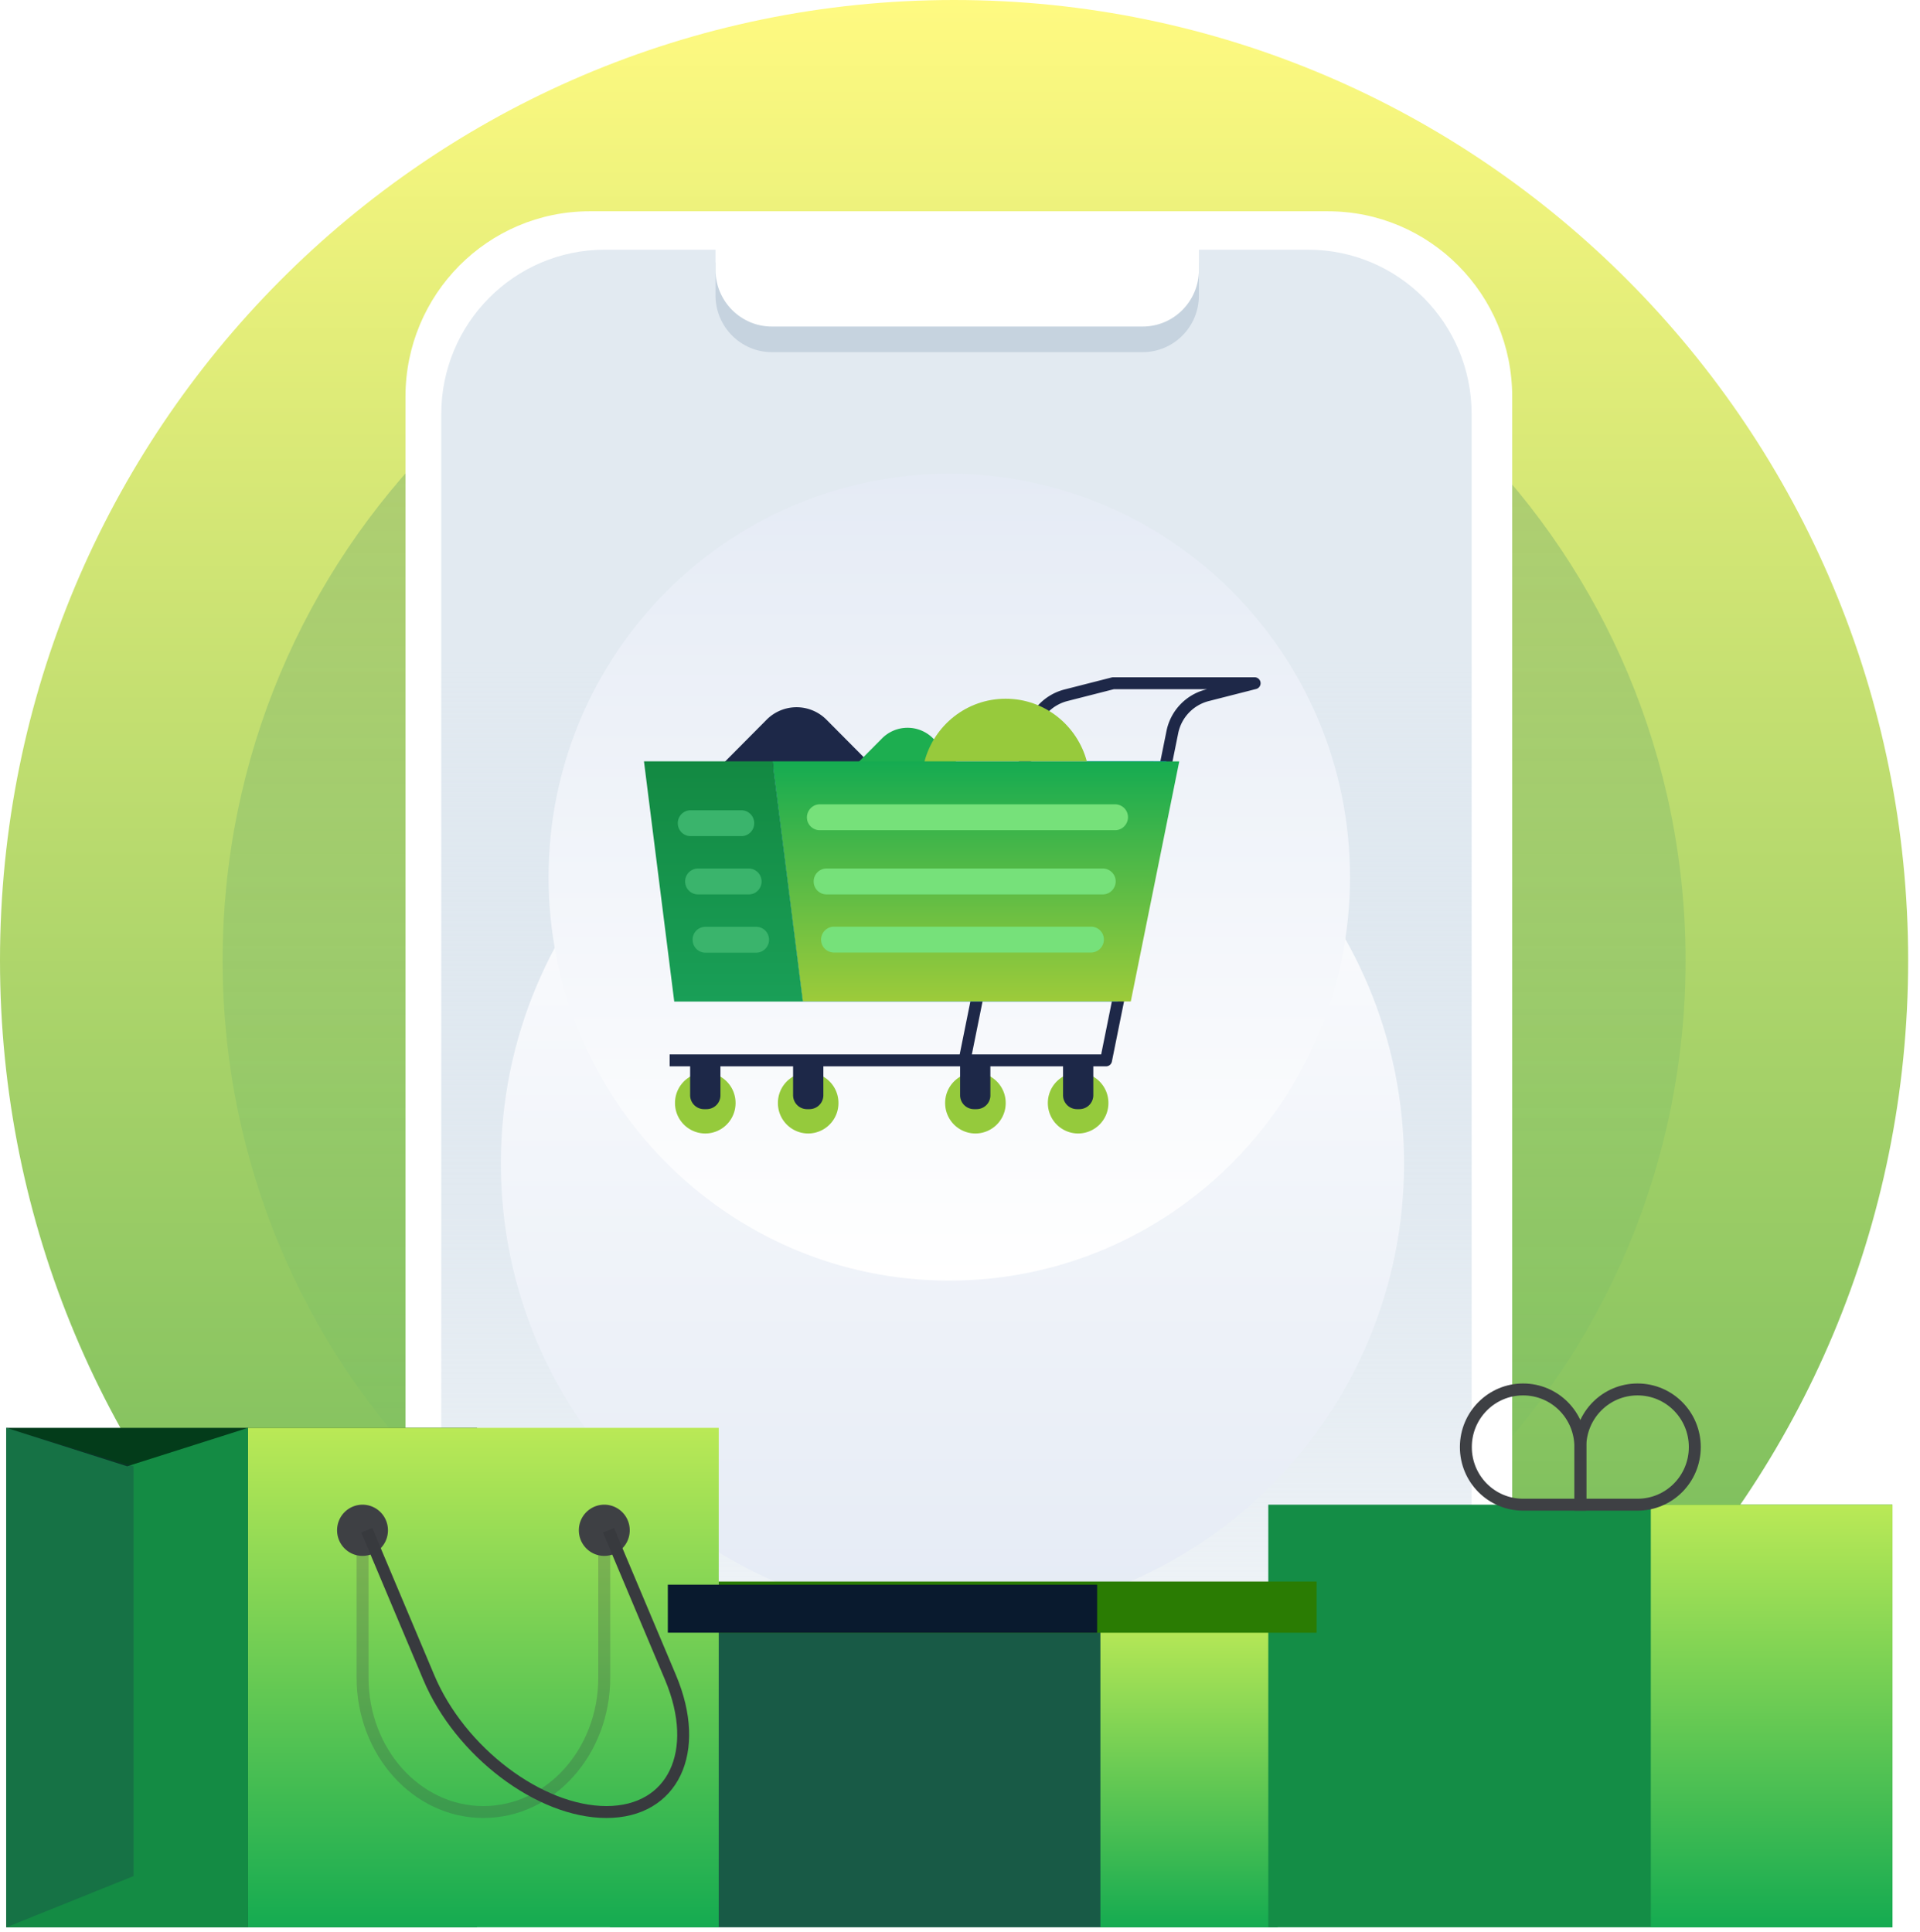 <svg width="161" height="162" viewBox="0 0 161 162" fill="none" xmlns="http://www.w3.org/2000/svg"><path d="M80.003 161.098c44.185 0 80.004-36.063 80.004-80.549C160.007 36.063 124.188 0 80.003 0 35.82 0 0 36.063 0 80.55c0 44.485 35.819 80.548 80.003 80.548z" fill="url(#paint0_linear)"/><path opacity=".25" d="M80.004 142.304c33.875 0 61.336-27.648 61.336-61.754 0-34.106-27.461-61.755-61.336-61.755S18.668 46.444 18.668 80.55s27.461 61.754 61.336 61.754z" fill="url(#paint1_linear)"/><path d="M111.358 17.72H49.446C40.912 17.72 34 24.68 34 33.273v128.363h92.804V33.272c0-8.592-6.912-15.551-15.446-15.551z" fill="#fff"/><path d="M109.696 20.942H50.707C43.134 20.942 37 27.118 37 34.743v126.892h86.404V34.743c0-7.625-6.134-13.8-13.708-13.8z" fill="url(#paint2_linear)"/><path d="M107.129 135.978h-55.98v25.657h55.98v-25.657z" fill="#185A46"/><path d="M107.143 135.978h-14.87v25.657h14.87v-25.657z" fill="url(#paint3_linear)"/><path d="M95.81 29.534H64.725c-2.602 0-4.725-2.126-4.725-4.757v-2.76h40.535v2.76c0 2.631-2.112 4.757-4.725 4.757z" fill="#C6D3DF"/><path d="M95.81 27.387H64.725c-2.602 0-4.725-2.127-4.725-4.758v-2.76h40.535v2.76c0 2.631-2.112 4.758-4.725 4.758z" fill="#fff"/><g filter="url(#filter0_dd)"><path d="M79.868 111.694c20.914 0 37.869-17.07 37.869-38.126 0-21.057-16.955-38.127-37.869-38.127S42 52.511 42 73.568c0 21.056 16.954 38.126 37.868 38.126z" fill="url(#paint4_linear)"/></g><path d="M79.601 107.399c18.558 0 33.602-15.146 33.602-33.83 0-18.685-15.044-33.831-33.602-33.831C61.044 39.738 46 54.884 46 73.568 46 92.254 61.044 107.4 79.601 107.4z" fill="url(#paint5_linear)"/><path d="M56.156 88.93h36.59l5.557-27.516a4.007 4.007 0 012.944-3.104l3.958-1.01H93.343l-3.958 1.01a4.022 4.022 0 00-2.944 3.104L80.883 88.93" stroke="#1E2848" stroke-miterlimit="10" stroke-linejoin="round"/><path d="M93.743 84.001H67.32l-2.539-20.149h33.026l-4.064 20.149z" fill="#0A7EE8"/><path d="M67.77 95.062a2.547 2.547 0 002.538-2.556 2.547 2.547 0 00-2.539-2.556 2.547 2.547 0 00-2.538 2.556 2.547 2.547 0 002.538 2.556z" fill="#95CA3C"/><path d="M67.88 93.022h-.213a1.17 1.17 0 01-1.163-1.171V88.93h2.539v2.921a1.17 1.17 0 01-1.163 1.17z" fill="#1D2848"/><path d="M59.14 95.062a2.547 2.547 0 002.54-2.556 2.547 2.547 0 00-2.54-2.556 2.547 2.547 0 00-2.538 2.556 2.547 2.547 0 002.538 2.556z" fill="#95CA3C"/><path d="M59.247 93.022h-.213a1.17 1.17 0 01-1.163-1.171V88.93h2.539v2.921c.01.645-.512 1.17-1.163 1.17z" fill="#1D2848"/><path d="M90.406 95.062a2.548 2.548 0 002.539-2.556 2.548 2.548 0 00-2.539-2.556 2.547 2.547 0 00-2.539 2.556 2.548 2.548 0 002.539 2.556z" fill="#95CA3C"/><path d="M90.517 93.022h-.214a1.17 1.17 0 01-1.162-1.171V88.93h2.538v2.921a1.17 1.17 0 01-1.162 1.17z" fill="#1D2848"/><path d="M81.793 95.062a2.548 2.548 0 002.539-2.556 2.548 2.548 0 00-2.54-2.556 2.547 2.547 0 00-2.538 2.556 2.548 2.548 0 002.539 2.556z" fill="#95CA3C"/><path d="M81.884 93.022h-.213a1.17 1.17 0 01-1.163-1.171V88.93h2.539v2.921c.01.645-.512 1.17-1.163 1.17zm-8.503-28.558l-4.075-4.103a3.537 3.537 0 00-5.024 0l-4.075 4.103" fill="#1D2848"/><path d="M81.724 65.431l-3.478-3.501a3.018 3.018 0 00-4.288 0l-3.477 3.501" fill="#1DAE50"/><path d="M96.73 63.852H64.781l2.54 20.138h27.5l4.064-20.137H96.73z" fill="url(#paint6_linear)"/><path d="M96.594 69.627l.213-1.063-.213 1.063zm-28.923-.946c.064.537.523.945 1.067.945h24.77c.512 0 .95-.365 1.056-.87a1.078 1.078 0 00-1.056-1.299h-24.77c-.64 0-1.141.58-1.067 1.224zm1.636 6.33h23.17c.511 0 .949-.365 1.055-.87a1.078 1.078 0 00-1.056-1.3h-23.17c-.65 0-1.151.57-1.066 1.225.064.537.523.945 1.067.945zM95.7 74.28l.298-1.439-.299 1.44zm-29.169 3.447l.267 2.17-.267-2.17zm2.33 1.214c.064.537.523.945 1.067.945h21.559c.512 0 .949-.365 1.056-.87a1.078 1.078 0 00-1.056-1.3h-21.56c-.65.012-1.151.58-1.066 1.225zm25.702.956l.437-2.17-.438 2.17z" fill="#76E17A"/><path d="M54 63.852l2.539 20.149h10.784l-2.538-20.149H54z" fill="url(#paint7_linear)"/><path d="M62.168 67.955h-4.256c-.65 0-1.152.569-1.067 1.224.064.537.523.945 1.067.945h4.256c.651 0 1.153-.57 1.067-1.224a1.075 1.075 0 00-1.067-.945zm3.406 2.169l-.277-2.17.277 2.17zm-2.788 2.718h-4.257c-.65 0-1.152.569-1.066 1.224.064.537.522.945 1.066.945h4.257c.65 0 1.152-.57 1.066-1.224a1.075 1.075 0 00-1.066-.945zm3.394 2.168l-.266-2.169.267 2.17zm-1.703 3.663a1.075 1.075 0 00-1.066-.945h-4.257c-.65 0-1.152.569-1.066 1.224.064.537.522.945 1.066.945h4.257c.65 0 1.152-.58 1.066-1.224zm-8.727-.945l.277 2.17-.277-2.17z" fill="#3AB46C"/><path d="M91.135 63.852c-.81-3.018-3.542-5.252-6.806-5.252-3.264 0-5.995 2.223-6.806 5.252h13.612z" fill="#97CA3C"/><path d="M40 119.75H.53v41.885H40V119.75z" fill="#033C1A"/><path d="M60.27 119.75H20.8v41.885h39.47V119.75z" fill="url(#paint8_linear)"/><path d="M20.799 161.635H.53V119.75l10.134 3.222 10.134-3.222v41.885z" fill="#148B44"/><path d="M158.684 126.193h-52.332v35.442h52.332v-35.442z" fill="#148D46"/><path d="M158.693 126.193h-20.267v35.442h20.267v-35.442z" fill="url(#paint9_linear)"/><path opacity=".25" d="M50.67 128.341v12.351c0 6.229-4.534 11.277-10.134 11.277-5.6 0-10.134-5.048-10.134-11.277v-12.351" stroke="#3E4044" stroke-miterlimit="10"/><path d="M30.399 130.489a2.141 2.141 0 002.133-2.149 2.141 2.141 0 00-2.133-2.148 2.141 2.141 0 00-2.133 2.148c0 1.187.955 2.149 2.133 2.149zm20.273 0a2.141 2.141 0 002.134-2.149 2.141 2.141 0 00-2.133-2.148 2.14 2.14 0 00-2.134 2.148c0 1.187.955 2.149 2.133 2.149z" fill="#3E4044"/><path d="M51.021 128.341l5.206 12.351c2.624 6.229.213 11.277-5.376 11.277-5.6 0-12.267-5.048-14.892-11.277l-5.205-12.351" stroke="#383A3E" stroke-miterlimit="10"/><path opacity=".25" d="M11.198 122.972v34.368L.531 161.635V119.75l10.667 3.222z" fill="#1D2848"/><path d="M137.316 116.528c-2.656 0-4.8 2.158-4.8 4.833v4.832h4.8c2.656 0 4.8-2.158 4.8-4.832 0-2.675-2.144-4.833-4.8-4.833z" stroke="#3E4044" stroke-miterlimit="10"/><path d="M127.718 116.528c2.656 0 4.8 2.158 4.8 4.833v4.832h-4.8c-2.656 0-4.8-2.158-4.8-4.832 0-2.675 2.155-4.833 4.8-4.833z" stroke="#3E4044" stroke-miterlimit="10"/><path d="M110.405 132.637H60.269v4.296h50.136v-4.296z" fill="#2A7C03"/><path d="M92 132.9H56v4.028h36V132.9z" fill="#091A2E"/><defs><linearGradient id="paint0_linear" x1="80.004" y1="161.098" x2="80.004" y2="0" gradientUnits="userSpaceOnUse"><stop stop-color="#5EB155"/><stop offset="1" stop-color="#FFFA81"/></linearGradient><linearGradient id="paint1_linear" x1="80.005" y1="142.304" x2="80.005" y2="18.795" gradientUnits="userSpaceOnUse"><stop stop-color="#32A37F" stop-opacity="0"/><stop offset="1" stop-color="#0A6259"/></linearGradient><linearGradient id="paint2_linear" x1="80.202" y1="20.942" x2="80.202" y2="161.635" gradientUnits="userSpaceOnUse"><stop offset=".245" stop-color="#E2EAF1"/><stop offset="1" stop-color="#AFC5D8" stop-opacity="0"/></linearGradient><linearGradient id="paint3_linear" x1="99.708" y1="135.978" x2="99.708" y2="161.635" gradientUnits="userSpaceOnUse"><stop stop-color="#BAE956"/><stop offset="1" stop-color="#15AB51"/></linearGradient><linearGradient id="paint4_linear" x1="79.868" y1="35.441" x2="79.868" y2="111.694" gradientUnits="userSpaceOnUse"><stop stop-color="#fff"/><stop offset="1" stop-color="#E5EBF5"/></linearGradient><linearGradient id="paint5_linear" x1="79.601" y1="39.738" x2="79.601" y2="107.399" gradientUnits="userSpaceOnUse"><stop stop-color="#E5EBF5"/><stop offset="1" stop-color="#fff"/></linearGradient><linearGradient id="paint6_linear" x1="81.833" y1="63.852" x2="81.833" y2="83.99" gradientUnits="userSpaceOnUse"><stop stop-color="#15AB51"/><stop offset="1" stop-color="#9DCB3A"/></linearGradient><linearGradient id="paint7_linear" x1="60.662" y1="63.852" x2="60.662" y2="84.001" gradientUnits="userSpaceOnUse"><stop stop-color="#138942"/><stop offset=".679" stop-color="#179850"/><stop offset="1" stop-color="#199F57"/></linearGradient><linearGradient id="paint8_linear" x1="40.535" y1="119.75" x2="40.535" y2="161.635" gradientUnits="userSpaceOnUse"><stop stop-color="#BAE956"/><stop offset="1" stop-color="#15AB51"/></linearGradient><linearGradient id="paint9_linear" x1="148.56" y1="126.193" x2="148.56" y2="161.635" gradientUnits="userSpaceOnUse"><stop stop-color="#BAE956"/><stop offset="1" stop-color="#15AB51"/></linearGradient><filter id="filter0_dd" x="22" y="33.441" width="115.737" height="118.253" filterUnits="userSpaceOnUse" color-interpolation-filters="sRGB"><feFlood flood-opacity="0" result="BackgroundImageFix"/><feColorMatrix in="SourceAlpha" values="0 0 0 0 0 0 0 0 0 0 0 0 0 0 0 0 0 0 127 0"/><feOffset dy="20"/><feGaussianBlur stdDeviation="10"/><feColorMatrix values="0 0 0 0 0.053 0 0 0 0 0.173 0 0 0 0 0.317 0 0 0 0.15 0"/><feBlend in2="BackgroundImageFix" result="effect1_dropShadow"/><feColorMatrix in="SourceAlpha" values="0 0 0 0 0 0 0 0 0 0 0 0 0 0 0 0 0 0 127 0"/><feOffset dy="4"/><feGaussianBlur stdDeviation="3"/><feColorMatrix values="0 0 0 0 0.051 0 0 0 0 0.173 0 0 0 0 0.318 0 0 0 0.05 0"/><feBlend in2="effect1_dropShadow" result="effect2_dropShadow"/><feBlend in="SourceGraphic" in2="effect2_dropShadow" result="shape"/></filter></defs></svg>